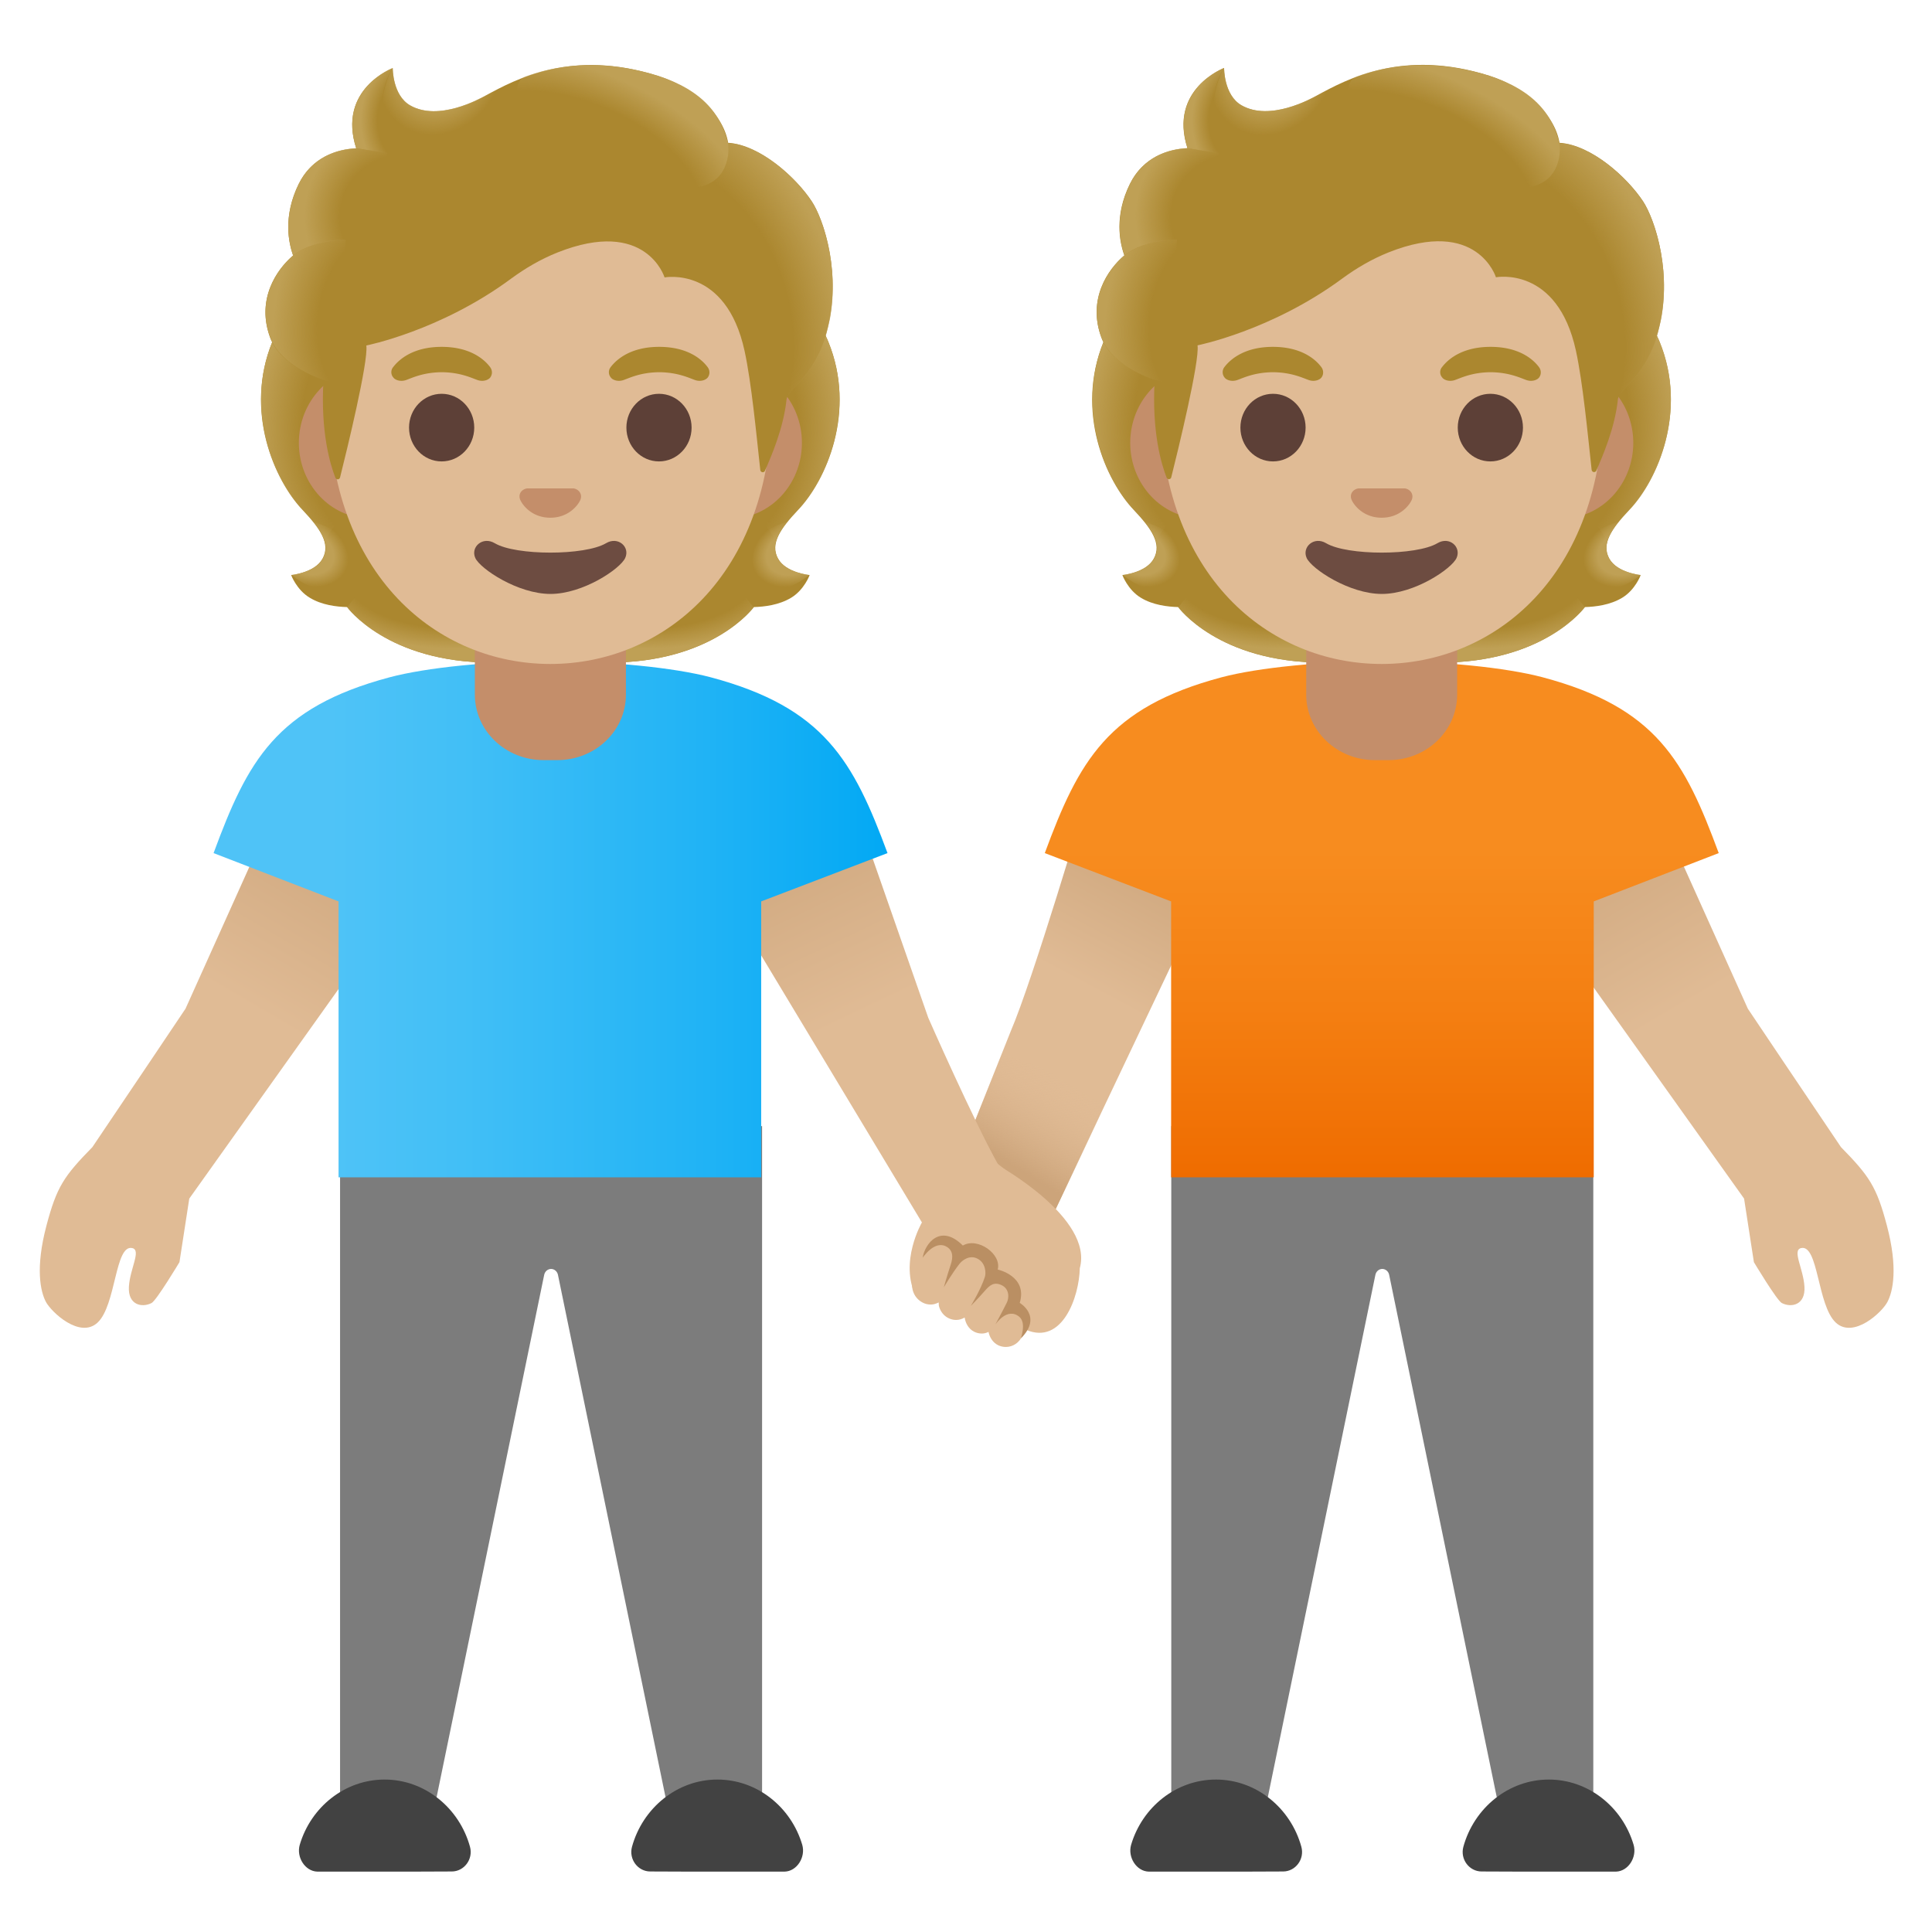 <?xml version="1.0" encoding="utf-8"?><!-- Uploaded to: SVG Repo, www.svgrepo.com, Generator: SVG Repo Mixer Tools -->
<svg width="800px" height="800px" viewBox="0 0 128 128" xmlns="http://www.w3.org/2000/svg" xmlns:xlink="http://www.w3.org/1999/xlink" aria-hidden="true" role="img" class="iconify iconify--noto" preserveAspectRatio="xMidYMid meet">
<linearGradient id="IconifyId17ecdb2904d178eab15275" gradientUnits="userSpaceOnUse" x1="48.373" y1="56.744" x2="65.03" y2="78.777" gradientTransform="scale(-1 1) rotate(9.016 -5.75 -738.861)">
<stop offset="0" stop-color="#cca47a">
</stop>
<stop offset=".405" stop-color="#e0bb95">
</stop>
</linearGradient>
<path d="M71.96 53s-3.53 11.93-5 15.33l-4.39 11.02c-.7 1.55-.08 3.58 1.39 4.43c1.69.97 4.14.24 4.95-1.53l12.54-26.41l-1.01-3.46l-8.48.62z" fill="url(#IconifyId17ecdb2904d178eab15275)">
</path>
<linearGradient id="IconifyId17ecdb2904d178eab15276" gradientUnits="userSpaceOnUse" x1="66.865" y1="77.077" x2="70.29" y2="71.48">
<stop offset="0" stop-color="#cca47a">
</stop>
<stop offset="1" stop-color="#e0bb95" stop-opacity="0">
</stop>
</linearGradient>
<path fill="url(#IconifyId17ecdb2904d178eab15276)" d="M66.37 69.83l-1.78 4.46l1.44 2.76l3.91 3.07l3.67-7.74z">
</path>
<path d="M105.56 74.61v48.08h-5.65l-7.87-38.21c-.04-.24-.24-.41-.46-.41s-.42.17-.46.41l-7.87 38.21H77.6V74.61h27.96z" fill="#7c7c7c">
</path>
<g fill="#424242">
<path d="M102.61 124h4.45c.82-.02 1.41-.96 1.17-1.78c-.74-2.5-2.99-4.32-5.62-4.32c-2.68 0-4.96 1.9-5.66 4.46c-.22.82.39 1.63 1.21 1.63c0 .01 4.45.01 4.45.01z">
</path>
<path d="M80.56 124h-4.45c-.82-.02-1.41-.96-1.17-1.78c.74-2.5 2.99-4.32 5.62-4.32c2.68 0 4.96 1.9 5.66 4.46c.22.82-.39 1.63-1.21 1.63c0 .01-4.45.01-4.45.01z">
</path>
</g>
<linearGradient id="IconifyId17ecdb2904d178eab15277" gradientUnits="userSpaceOnUse" x1="2029.735" y1="53.492" x2="2010.276" y2="86.593" gradientTransform="matrix(-1 0 0 1 2133.463 0)">
<stop offset="0" stop-color="#cca47a">
</stop>
<stop offset=".401" stop-color="#e0bb95">
</stop>
</linearGradient>
<path d="M100.1 54.1l9.7-.6s4.5 10 6 13.33c0 0 4.24 6.32 6.17 9.17c1.88 1.92 2.36 2.62 3.04 5.19c.75 2.83.4 4.38.04 5.06c-.35.69-2.25 2.46-3.42 1.38c-1.24-1.15-1.15-5.22-2.31-4.94c-.6.15.16 1.36.23 2.56s-.85 1.41-1.5 1.08c-.33-.17-1.85-2.71-1.85-2.71l-.65-4.21l-15.13-21.23l-.32-4.08z" fill="url(#IconifyId17ecdb2904d178eab15277)">
</path>
<linearGradient id="IconifyId17ecdb2904d178eab15278" gradientUnits="userSpaceOnUse" x1="2041.917" y1="43.814" x2="2041.917" y2="78" gradientTransform="matrix(-1 0 0 1 2133.463 0)">
<stop offset=".366" stop-color="#f78c1f">
</stop>
<stop offset=".672" stop-color="#f47f12">
</stop>
<stop offset="1" stop-color="#ef6c00">
</stop>
</linearGradient>
<path d="M80.94 44.87c2.42-.64 6.65-1.06 10.65-1.06c4-.01 8.19.42 10.61 1.06c7.55 2.01 9.42 5.56 11.67 11.65l-8.28 3.2V78h-28V59.72l-8.37-3.2c2.25-6.09 4.17-9.64 11.72-11.65z" fill="url(#IconifyId17ecdb2904d178eab15278)">
</path>
<path d="M106.62 37.01c-.54-.98.15-1.98 1.32-3.22c1.86-1.96 3.89-6.51 2.01-11.14c.01-.03-.37-.81-.36-.83l-.78-.04c-.25-.04-8.76-.05-17.28-.05c-8.52 0-17.03.02-17.28.05c0 0-1.15.84-1.14.87c-1.88 4.62.14 9.17 2.01 11.14c1.17 1.24 1.86 2.24 1.32 3.22c-.52.95-2.08 1.09-2.08 1.09s.36.98 1.22 1.5c.8.49 1.79.6 2.47.62c0 0 2.66 3.68 9.61 3.68h7.74c6.95 0 9.61-3.68 9.61-3.68c.68-.02 1.66-.13 2.47-.62c.87-.53 1.22-1.5 1.22-1.5s-1.56-.14-2.08-1.09z" fill="#ab872f">
</path>
<radialGradient id="IconifyId17ecdb2904d178eab15279" cx="80.384" cy="38.003" r="10.125" gradientTransform="matrix(1 0 0 -.491 17.453 56.67)" gradientUnits="userSpaceOnUse">
<stop offset=".728" stop-color="#bfa055" stop-opacity="0">
</stop>
<stop offset="1" stop-color="#bfa055">
</stop>
</radialGradient>
<path d="M91.53 43.9v-4.08l12.35-.98l1.12 1.38s-2.66 3.68-9.61 3.68h-3.86z" fill="url(#IconifyId17ecdb2904d178eab15279)">
</path>
<radialGradient id="IconifyId17ecdb2904d178eab15280" cx="70.412" cy="36.497" r="2.992" gradientTransform="matrix(-.906 .424 .314 .672 160.11 -17.868)" gradientUnits="userSpaceOnUse">
<stop offset=".663" stop-color="#bfa055">
</stop>
<stop offset="1" stop-color="#bfa055" stop-opacity="0">
</stop>
</radialGradient>
<path d="M104.98 38.44c-1.85-2.81 2.25-3.86 2.25-3.86c-.71.89-1.04 1.66-.62 2.42c.52.95 2.08 1.09 2.08 1.09s-2.12 1.9-3.71.35z" fill="url(#IconifyId17ecdb2904d178eab15280)">
</path>
<radialGradient id="IconifyId17ecdb2904d178eab15281" cx="78.166" cy="28.033" r="13.142" gradientTransform="matrix(-.075 -.997 -.831 .062 129.186 104.238)" gradientUnits="userSpaceOnUse">
<stop offset=".725" stop-color="#bfa055" stop-opacity="0">
</stop>
<stop offset="1" stop-color="#bfa055">
</stop>
</radialGradient>
<path d="M109.96 22.65c1.84 4.48-.1 9.08-1.91 11.03c-.25.27-1.3 1.3-1.54 2.13c0 0-4.12-5.75-5.36-9.13c-.25-.68-.47-1.39-.5-2.11c-.02-.54.06-1.19.38-1.65c.38-.57 8.72-.73 8.72-.73c-.01-.01.21.46.21.46z" fill="url(#IconifyId17ecdb2904d178eab15281)">
</path>
<radialGradient id="IconifyId17ecdb2904d178eab15282" cx="83.02" cy="28.033" r="13.142" gradientTransform="matrix(.075 -.997 .831 .062 53.526 109.078)" gradientUnits="userSpaceOnUse">
<stop offset=".725" stop-color="#bfa055" stop-opacity="0">
</stop>
<stop offset="1" stop-color="#bfa055">
</stop>
</radialGradient>
<path d="M73.12 22.65c-1.84 4.48.1 9.08 1.91 11.03c.25.27 1.3 1.3 1.54 2.13c0 0 4.12-5.75 5.36-9.13c.25-.68.47-1.39.5-2.11c.02-.54-.06-1.19-.38-1.65c-.38-.57-.83-.42-1.49-.42c-1.25 0-6.69-.32-7.12-.32c.01 0-.32.47-.32.47z" fill="url(#IconifyId17ecdb2904d178eab15282)">
</path>
<radialGradient id="IconifyId17ecdb2904d178eab15283" cx="85.237" cy="38.003" r="10.125" gradientTransform="matrix(-1 0 0 -.491 170.475 56.67)" gradientUnits="userSpaceOnUse">
<stop offset=".728" stop-color="#bfa055" stop-opacity="0">
</stop>
<stop offset="1" stop-color="#bfa055">
</stop>
</radialGradient>
<path d="M91.55 43.9v-4.08l-12.35-.98l-1.12 1.38s2.66 3.68 9.61 3.68h3.86z" fill="url(#IconifyId17ecdb2904d178eab15283)">
</path>
<radialGradient id="IconifyId17ecdb2904d178eab15284" cx="75.266" cy="36.497" r="2.992" gradientTransform="matrix(.906 .424 -.314 .672 18.569 -19.925)" gradientUnits="userSpaceOnUse">
<stop offset=".663" stop-color="#bfa055">
</stop>
<stop offset="1" stop-color="#bfa055" stop-opacity="0">
</stop>
</radialGradient>
<path d="M78.1 38.44c1.85-2.81-2.25-3.86-2.25-3.86c.71.89 1.04 1.66.62 2.42c-.52.95-2.08 1.09-2.08 1.09s2.11 1.9 3.71.35z" fill="url(#IconifyId17ecdb2904d178eab15284)">
</path>
<path d="M91.54 40.72h-5v5.3c0 2.4 2.04 4.34 4.54 4.34H92c2.51 0 4.54-1.94 4.54-4.34v-5.3h-5z" fill="#c48e6a">
</path>
<g>
<path d="M103.52 24.34H79.57c-2.58 0-4.69 2.25-4.69 5s2.11 5 4.69 5h23.95c2.58 0 4.69-2.25 4.69-5s-2.11-5-4.69-5z" fill="#c48e6a">
</path>
</g>
<g>
<path d="M91.54 6.66c-7.62 0-14.69 8.15-14.69 19.89c0 11.67 7.28 17.44 14.69 17.44s14.69-5.77 14.69-17.44c-.01-11.74-7.07-19.89-14.69-19.89z" fill="#e0bb95">
</path>
</g>
<g>
<path d="M108.86 13.34c-1.06-1.6-3.42-3.74-5.54-3.88c-.34-2.04-2.52-3.77-4.64-4.44c-5.72-1.81-9.44.22-11.44 1.31c-.42.23-3.1 1.72-4.98.65c-1.18-.67-1.16-2.48-1.16-2.48s-3.69 1.4-2.43 5.32c-1.26.05-2.93.59-3.81 2.36c-1.05 2.12-.68 3.89-.37 4.74c-1.09.92-2.46 2.89-1.52 5.45c.71 1.92 3.53 2.81 3.53 2.81c-.2 3.46.45 5.59.79 6.46c.06.15.27.14.31-.02c.43-1.71 1.89-7.69 1.74-8.74c0 0 4.9-.97 9.58-4.42c.95-.7 1.98-1.3 3.08-1.74c5.88-2.34 7.11 1.65 7.11 1.65s4.07-.78 5.3 4.87c.46 2.12.78 5.51 1.04 7.89c.02.17.25.2.31.05c.41-.94 1.23-2.81 1.43-4.72c.07-.67 1.88-1.56 2.65-4.44c1.06-3.83-.22-7.52-.98-8.68z" fill="#ab872f">
</path>
<radialGradient id="IconifyId17ecdb2904d178eab15285" cx="99.323" cy="21.1" r="15.405" gradientTransform="matrix(.308 .952 -.706 .228 83.667 -78.222)" gradientUnits="userSpaceOnUse">
<stop offset=".699" stop-color="#bfa055" stop-opacity="0">
</stop>
<stop offset="1" stop-color="#bfa055">
</stop>
</radialGradient>
<path d="M107.19 26.48c.07-.67 1.88-1.56 2.65-4.44c.08-.31.15-.62.22-.93c.63-3.5-.5-6.71-1.21-7.77c-.98-1.48-3.07-3.41-5.06-3.81c-.17-.02-.34-.04-.5-.05c0 0 .14.93-.23 1.67c-.49.96-1.47 1.19-1.47 1.19c5.18 5.18 4.81 9.51 5.6 14.14z" fill="url(#IconifyId17ecdb2904d178eab15285)">
</path>
<radialGradient id="IconifyId17ecdb2904d178eab15286" cx="84.304" cy="4.303" r="4.039" gradientTransform="matrix(.881 .473 -.56 1.045 12.419 -40.034)" gradientUnits="userSpaceOnUse">
<stop offset=".58" stop-color="#bfa055">
</stop>
<stop offset="1" stop-color="#bfa055" stop-opacity="0">
</stop>
</radialGradient>
<path d="M88.49 5.68c-.47.23-.89.46-1.25.65c-.42.23-3.1 1.72-4.98.65c-1.16-.65-1.16-2.41-1.16-2.47c-.53.68-2.14 5.53 2.56 5.85c2.03.14 3.28-1.63 4.02-3.13c.27-.54.69-1.33.81-1.55z" fill="url(#IconifyId17ecdb2904d178eab15286)">
</path>
<radialGradient id="IconifyId17ecdb2904d178eab15287" cx="138.141" cy="46.449" r="12.417" gradientTransform="matrix(-.938 -.394 .218 -.528 212.746 90.669)" gradientUnits="userSpaceOnUse">
<stop offset=".699" stop-color="#bfa055" stop-opacity="0">
</stop>
<stop offset="1" stop-color="#bfa055">
</stop>
</radialGradient>
<path d="M98.09 4.85c3.17.86 4.71 2.47 5.22 4.62c.15.63.33 6.52-10.91-.17c-4.18-2.49-3.04-4.05-2.55-4.22c1.91-.7 4.69-1.19 8.24-.23z" fill="url(#IconifyId17ecdb2904d178eab15287)">
</path>
<radialGradient id="IconifyId17ecdb2904d178eab15288" cx="82.682" cy="7.988" r="3.707" gradientTransform="matrix(1 0 0 1.223 0 -1.784)" gradientUnits="userSpaceOnUse">
<stop offset=".702" stop-color="#bfa055" stop-opacity="0">
</stop>
<stop offset="1" stop-color="#bfa055">
</stop>
</radialGradient>
<path d="M81.09 4.51c-.01 0-.01.01-.03.01c-.4.17-3.56 1.63-2.38 5.3l3.36.54c-2.98-3.02-.94-5.86-.94-5.86l-.01.01z" fill="url(#IconifyId17ecdb2904d178eab15288)">
</path>
<radialGradient id="IconifyId17ecdb2904d178eab15289" cx="82.172" cy="14.532" r="6.953" gradientTransform="matrix(-.966 -.26 .243 -.904 157.988 49.015)" gradientUnits="userSpaceOnUse">
<stop offset=".66" stop-color="#bfa055" stop-opacity="0">
</stop>
<stop offset="1" stop-color="#bfa055">
</stop>
</radialGradient>
<path d="M80.76 10.15l-2.08-.34c-.08 0-.36.02-.51.05c-1.17.16-2.55.77-3.3 2.32c-.8 1.67-.78 3.1-.56 4.06c.06.32.19.68.19.68s1.03-.98 3.48-1.04l2.78-5.73z" fill="url(#IconifyId17ecdb2904d178eab15289)">
</path>
<radialGradient id="IconifyId17ecdb2904d178eab15290" cx="80.523" cy="21.246" r="7.3" gradientTransform="matrix(.991 .136 -.192 1.392 4.82 -19.306)" gradientUnits="userSpaceOnUse">
<stop offset=".598" stop-color="#bfa055" stop-opacity="0">
</stop>
<stop offset="1" stop-color="#bfa055">
</stop>
</radialGradient>
<path d="M74.4 17c-1.02.91-2.4 2.94-1.39 5.45c.77 1.9 3.5 2.72 3.5 2.72c0 .01.55.17.83.17l.64-9.47c-1.31 0-2.57.39-3.38.96c.01.02-.2.16-.2.17z" fill="url(#IconifyId17ecdb2904d178eab15290)">
</path>
</g>
<path d="M95.23 35.99c-1.4.83-5.97.83-7.37 0c-.8-.48-1.62.25-1.29.98c.33.72 2.82 2.38 4.98 2.38s4.62-1.66 4.95-2.38c.33-.73-.47-1.46-1.27-.98z" fill="#6d4c41">
</path>
<path d="M93.23 32.4a.737.737 0 0 0-.14-.04h-3.1c-.05.01-.1.02-.14.04c-.28.11-.44.4-.3.72c.13.31.75 1.18 1.99 1.18s1.86-.87 1.99-1.18c.13-.31-.02-.6-.3-.72z" fill="#c48e6a">
</path>
<g fill="#5d4037">
<ellipse cx="84.34" cy="28.33" rx="2.16" ry="2.24">
</ellipse>
<ellipse cx="98.74" cy="28.33" rx="2.16" ry="2.24">
</ellipse>
</g>
<g fill="#ab872f">
<path d="M95.54 24.32c.41-.54 1.36-1.34 3.21-1.34s2.8.79 3.21 1.34c.18.24.14.52.01.69c-.12.16-.46.3-.84.17c-.38-.13-1.13-.51-2.37-.52c-1.25.01-1.99.39-2.37.52c-.38.13-.73-.01-.84-.17a.528.528 0 0 1-.01-.69z">
</path>
<path d="M81.12 24.32c.41-.54 1.36-1.34 3.21-1.34s2.8.79 3.21 1.34c.18.24.14.52.01.69c-.12.16-.46.3-.84.17c-.38-.13-1.13-.51-2.37-.52c-1.25.01-1.99.39-2.37.52c-.38.13-.73-.01-.84-.17a.554.554 0 0 1-.01-.69z">
</path>
</g>
<g>
<path d="M22.53 74.61v48.08h5.65l7.87-38.21c.04-.24.24-.41.46-.41s.42.17.46.41l7.87 38.21h5.65V74.61H22.53z" fill="#7c7c7c">
</path>
<g fill="#424242">
<path d="M25.48 124h-4.45c-.82-.02-1.41-.96-1.17-1.78c.74-2.5 2.99-4.32 5.62-4.32c2.68 0 4.96 1.9 5.66 4.46c.22.82-.39 1.63-1.21 1.63c0 .01-4.45.01-4.45.01z">
</path>
<path d="M47.53 124h4.45c.82-.02 1.41-.96 1.17-1.78c-.74-2.5-2.99-4.32-5.62-4.32c-2.68 0-4.96 1.9-5.66 4.46c-.22.82.39 1.63 1.21 1.63c0 .01 4.45.01 4.45.01z">
</path>
</g>
<linearGradient id="IconifyId17ecdb2904d178eab15291" gradientUnits="userSpaceOnUse" x1="65.262" y1="53.492" x2="45.803" y2="86.594" gradientTransform="translate(-40.898)">
<stop offset="0" stop-color="#cca47a">
</stop>
<stop offset=".401" stop-color="#e0bb95">
</stop>
</linearGradient>
<path d="M27.99 54.1l-9.7-.6s-4.5 10-6 13.33c0 0-4.24 6.32-6.17 9.17c-1.88 1.92-2.36 2.62-3.04 5.19c-.75 2.83-.4 4.38-.04 5.06s2.25 2.46 3.42 1.38c1.24-1.15 1.15-5.22 2.31-4.94c.6.15-.16 1.36-.23 2.56s.85 1.41 1.5 1.08c.33-.17 1.85-2.71 1.85-2.71l.65-4.21l15.13-21.24l.32-4.07z" fill="url(#IconifyId17ecdb2904d178eab15291)">
</path>
<linearGradient id="IconifyId17ecdb2904d178eab15292" gradientUnits="userSpaceOnUse" x1="143.186" y1="74.617" x2="123.586" y2="41.275" gradientTransform="rotate(-175.003 96.667 65.757)">
<stop offset="0" stop-color="#cca47a">
</stop>
<stop offset=".401" stop-color="#e0bb95">
</stop>
</linearGradient>
<path d="M46.93 57.48l14.15 23.51s-1.53 2.62-.39 4.91c1.6 1.15 2.32-2.27 2.94-2.36c1.19-.18 3.08 4.56 4.34 4.56c2.41 1.04 3.53-2.18 3.57-4.08c.91-3.31-5.37-6.79-5.37-6.79c-1.68-3-4.67-9.8-4.67-9.8c-1.21-3.45-4.82-13.8-4.82-13.8l-9.71-.25l-.04 4.1z" fill="url(#IconifyId17ecdb2904d178eab15292)">
</path>
<linearGradient id="IconifyId17ecdb2904d178eab15293" gradientUnits="userSpaceOnUse" x1="14.142" y1="60.907" x2="58.79" y2="60.907">
<stop offset=".172" stop-color="#4fc3f7">
</stop>
<stop offset=".369" stop-color="#42bff6">
</stop>
<stop offset=".732" stop-color="#20b3f5">
</stop>
<stop offset=".994" stop-color="#03a9f4">
</stop>
</linearGradient>
<path d="M47.08 44.87c-2.42-.64-6.65-1.06-10.65-1.06c-4-.01-8.19.42-10.61 1.06c-7.55 2.01-9.42 5.56-11.67 11.65l8.28 3.2V78h28V59.72l8.37-3.2c-2.26-6.09-4.18-9.64-11.72-11.65z" fill="url(#IconifyId17ecdb2904d178eab15293)">
</path>
<path d="M51.55 37.01c-.54-.98.15-1.98 1.32-3.22c1.86-1.96 3.89-6.51 2.01-11.14c.01-.03-.37-.81-.36-.83l-.78-.04c-.25-.04-8.76-.05-17.28-.05c-8.52 0-17.03.02-17.28.05c0 0-1.15.84-1.14.87c-1.88 4.62.15 9.17 2.01 11.14c1.17 1.24 1.86 2.24 1.32 3.22c-.52.95-2.08 1.09-2.08 1.09s.36.98 1.23 1.5c.8.49 1.78.6 2.47.62c0 0 2.66 3.68 9.61 3.68h7.74c6.95 0 9.61-3.68 9.61-3.68c.68-.02 1.66-.13 2.47-.62c.87-.53 1.22-1.5 1.22-1.5s-1.57-.14-2.09-1.09z" fill="#ab872f">
</path>
<radialGradient id="IconifyId17ecdb2904d178eab15294" cx="135.458" cy="38.003" r="10.125" gradientTransform="matrix(1 0 0 -.491 -92.695 56.67)" gradientUnits="userSpaceOnUse">
<stop offset=".728" stop-color="#bfa055" stop-opacity="0">
</stop>
<stop offset="1" stop-color="#bfa055">
</stop>
</radialGradient>
<path d="M36.45 43.9v-4.08l12.35-.98l1.12 1.38s-2.66 3.68-9.61 3.68h-3.86z" fill="url(#IconifyId17ecdb2904d178eab15294)">
</path>
<radialGradient id="IconifyId17ecdb2904d178eab15295" cx="125.486" cy="36.497" r="2.992" gradientTransform="matrix(-.906 .424 .314 .672 154.919 -41.21)" gradientUnits="userSpaceOnUse">
<stop offset=".663" stop-color="#bfa055">
</stop>
<stop offset="1" stop-color="#bfa055" stop-opacity="0">
</stop>
</radialGradient>
<path d="M49.9 38.44c-1.85-2.81 2.25-3.86 2.25-3.86c-.71.89-1.04 1.66-.62 2.42c.52.95 2.08 1.09 2.08 1.09s-2.11 1.9-3.71.35z" fill="url(#IconifyId17ecdb2904d178eab15295)">
</path>
<radialGradient id="IconifyId17ecdb2904d178eab15296" cx="133.241" cy="28.033" r="13.142" gradientTransform="matrix(-.075 -.997 -.831 .062 78.222 159.159)" gradientUnits="userSpaceOnUse">
<stop offset=".725" stop-color="#bfa055" stop-opacity="0">
</stop>
<stop offset="1" stop-color="#bfa055">
</stop>
</radialGradient>
<path d="M54.88 22.65c1.84 4.48-.1 9.08-1.91 11.03c-.25.27-1.3 1.3-1.54 2.13c0 0-4.12-5.75-5.36-9.13c-.25-.68-.47-1.39-.51-2.11c-.02-.54.06-1.19.38-1.65c.38-.57 8.72-.73 8.72-.73c0-.01.22.46.22.46z" fill="url(#IconifyId17ecdb2904d178eab15296)">
</path>
<radialGradient id="IconifyId17ecdb2904d178eab15297" cx="27.946" cy="28.033" r="13.142" gradientTransform="matrix(.075 -.997 .831 .062 2.562 54.157)" gradientUnits="userSpaceOnUse">
<stop offset=".725" stop-color="#bfa055" stop-opacity="0">
</stop>
<stop offset="1" stop-color="#bfa055">
</stop>
</radialGradient>
<path d="M18.04 22.65c-1.84 4.48.1 9.08 1.91 11.03c.25.27 1.3 1.3 1.54 2.13c0 0 4.12-5.75 5.36-9.13c.25-.68.48-1.39.5-2.11c.02-.54-.06-1.19-.38-1.65c-.38-.57-.83-.42-1.49-.42c-1.25 0-6.69-.32-7.12-.32c.02 0-.32.47-.32.47z" fill="url(#IconifyId17ecdb2904d178eab15297)">
</path>
<radialGradient id="IconifyId17ecdb2904d178eab15298" cx="30.163" cy="38.003" r="10.125" gradientTransform="matrix(-1 0 0 -.491 60.327 56.67)" gradientUnits="userSpaceOnUse">
<stop offset=".728" stop-color="#bfa055" stop-opacity="0">
</stop>
<stop offset="1" stop-color="#bfa055">
</stop>
</radialGradient>
<path d="M36.47 43.9v-4.08l-12.35-.98L23 40.22s2.66 3.68 9.61 3.68h3.86z" fill="url(#IconifyId17ecdb2904d178eab15298)">
</path>
<radialGradient id="IconifyId17ecdb2904d178eab15299" cx="20.192" cy="36.497" r="2.992" gradientTransform="matrix(.906 .424 -.314 .672 13.378 3.416)" gradientUnits="userSpaceOnUse">
<stop offset=".663" stop-color="#bfa055">
</stop>
<stop offset="1" stop-color="#bfa055" stop-opacity="0">
</stop>
</radialGradient>
<path d="M23.02 38.44c1.85-2.81-2.25-3.86-2.25-3.86c.71.89 1.04 1.66.62 2.42c-.52.95-2.08 1.09-2.08 1.09s2.12 1.9 3.71.35z" fill="url(#IconifyId17ecdb2904d178eab15299)">
</path>
<path d="M36.47 40.72h5v5.3c0 2.4-2.03 4.34-4.55 4.34h-.91c-2.51 0-4.55-1.94-4.55-4.34v-5.3h5.01z" fill="#c48e6a">
</path>
<g>
<path d="M48.44 24.34H24.49c-2.58 0-4.69 2.25-4.69 5s2.11 5 4.69 5h23.95c2.58 0 4.69-2.25 4.69-5s-2.11-5-4.69-5z" fill="#c48e6a">
</path>
</g>
<g>
<path d="M36.46 6.66c-7.62 0-14.69 8.15-14.69 19.89c0 11.67 7.28 17.44 14.69 17.44s14.69-5.77 14.69-17.44c0-11.74-7.07-19.89-14.69-19.89z" fill="#e0bb95">
</path>
</g>
<path d="M40.15 35.99c-1.4.83-5.97.83-7.37 0c-.8-.48-1.62.25-1.29.98c.33.72 2.82 2.38 4.98 2.38s4.62-1.66 4.95-2.38c.34-.73-.47-1.46-1.27-.98z" fill="#6d4c41">
</path>
<g>
<path d="M53.78 13.34c-1.06-1.6-3.42-3.74-5.54-3.88c-.34-2.04-2.52-3.76-4.64-4.43c-5.72-1.81-9.44.22-11.44 1.31c-.42.23-3.1 1.72-4.98.65c-1.18-.67-1.16-2.48-1.16-2.48s-3.69 1.4-2.42 5.32c-1.26.05-2.93.59-3.81 2.36c-1.05 2.12-.67 3.89-.37 4.74c-1.09.92-2.46 2.89-1.52 5.45c.71 1.92 3.53 2.81 3.53 2.81c-.2 3.46.45 5.59.79 6.46c.06.15.27.14.31-.02c.43-1.71 1.89-7.69 1.74-8.74c0 0 4.91-.97 9.58-4.42c.95-.7 1.98-1.3 3.08-1.74c5.88-2.34 7.1 1.65 7.1 1.65s4.07-.78 5.3 4.87c.46 2.12.78 5.51 1.04 7.89c.02.17.25.2.31.05c.41-.94 1.23-2.81 1.43-4.72c.07-.67 1.88-1.56 2.65-4.44c1.06-3.84-.21-7.53-.98-8.69z" fill="#ab872f">
</path>
<radialGradient id="IconifyId17ecdb2904d178eab15300" cx="44.248" cy="21.1" r="15.405" gradientTransform="matrix(.308 .952 -.706 .228 45.534 -25.818)" gradientUnits="userSpaceOnUse">
<stop offset=".699" stop-color="#bfa055" stop-opacity="0">
</stop>
<stop offset="1" stop-color="#bfa055">
</stop>
</radialGradient>
<path d="M52.12 26.48c.07-.67 1.88-1.56 2.65-4.44c.08-.31.15-.62.22-.93c.63-3.5-.5-6.71-1.21-7.77c-.98-1.48-3.07-3.41-5.06-3.81c-.17-.02-.34-.04-.5-.05c0 0 .14.93-.23 1.67c-.49.96-1.47 1.19-1.47 1.19c5.17 5.18 4.8 9.51 5.6 14.14z" fill="url(#IconifyId17ecdb2904d178eab15300)">
</path>
<radialGradient id="IconifyId17ecdb2904d178eab15301" cx="29.23" cy="4.303" r="4.039" gradientTransform="matrix(.881 .473 -.56 1.045 5.881 -14.007)" gradientUnits="userSpaceOnUse">
<stop offset=".58" stop-color="#bfa055">
</stop>
<stop offset="1" stop-color="#bfa055" stop-opacity="0">
</stop>
</radialGradient>
<path d="M33.41 5.68c-.47.23-.89.46-1.25.65c-.42.23-3.1 1.72-4.98.65c-1.16-.66-1.16-2.41-1.16-2.47c-.53.68-2.14 5.53 2.56 5.85c2.03.14 3.28-1.63 4.02-3.13c.28-.54.7-1.33.81-1.55z" fill="url(#IconifyId17ecdb2904d178eab15301)">
</path>
<radialGradient id="IconifyId17ecdb2904d178eab15302" cx="163.034" cy="95.777" r="12.417" gradientTransform="matrix(-.938 -.394 .218 -.528 170.255 126.553)" gradientUnits="userSpaceOnUse">
<stop offset=".699" stop-color="#bfa055" stop-opacity="0">
</stop>
<stop offset="1" stop-color="#bfa055">
</stop>
</radialGradient>
<path d="M43.01 4.85c3.17.86 4.71 2.47 5.22 4.62c.15.63.33 6.52-10.91-.17c-4.18-2.49-3.04-4.05-2.55-4.22c1.92-.7 4.7-1.19 8.24-.23z" fill="url(#IconifyId17ecdb2904d178eab15302)">
</path>
<radialGradient id="IconifyId17ecdb2904d178eab15303" cx="27.608" cy="7.988" r="3.707" gradientTransform="matrix(1 0 0 1.223 0 -1.784)" gradientUnits="userSpaceOnUse">
<stop offset=".702" stop-color="#bfa055" stop-opacity="0">
</stop>
<stop offset="1" stop-color="#bfa055">
</stop>
</radialGradient>
<path d="M26.01 4.51c-.01 0-.01.01-.03.01c-.4.17-3.56 1.63-2.38 5.3l3.36.54c-2.98-3.02-.94-5.86-.94-5.86s0 .01-.01.01z" fill="url(#IconifyId17ecdb2904d178eab15303)">
</path>
<radialGradient id="IconifyId17ecdb2904d178eab15304" cx="27.098" cy="14.532" r="6.953" gradientTransform="matrix(-.966 -.26 .243 -.904 49.732 34.705)" gradientUnits="userSpaceOnUse">
<stop offset=".66" stop-color="#bfa055" stop-opacity="0">
</stop>
<stop offset="1" stop-color="#bfa055">
</stop>
</radialGradient>
<path d="M25.68 10.15l-2.08-.33c-.08 0-.36.02-.51.05c-1.17.16-2.55.77-3.3 2.32c-.8 1.67-.78 3.1-.56 4.06c.06.32.19.68.19.68s1.03-.98 3.48-1.04l2.78-5.74z" fill="url(#IconifyId17ecdb2904d178eab15304)">
</path>
<radialGradient id="IconifyId17ecdb2904d178eab15305" cx="25.448" cy="21.246" r="7.3" gradientTransform="matrix(.991 .136 -.192 1.392 4.307 -11.8)" gradientUnits="userSpaceOnUse">
<stop offset=".598" stop-color="#bfa055" stop-opacity="0">
</stop>
<stop offset="1" stop-color="#bfa055">
</stop>
</radialGradient>
<path d="M19.33 17c-1.02.91-2.4 2.94-1.39 5.45c.77 1.9 3.5 2.72 3.5 2.72c0 .01.55.17.83.17l.64-9.47c-1.31 0-2.57.39-3.38.96c0 .02-.21.16-.2.17z" fill="url(#IconifyId17ecdb2904d178eab15305)">
</path>
</g>
<path d="M38.15 32.4a.737.737 0 0 0-.14-.04h-3.1c-.05.01-.1.02-.14.04c-.28.11-.44.4-.3.72s.75 1.18 1.99 1.18s1.86-.87 1.99-1.18c.13-.31-.02-.6-.3-.72z" fill="#c48e6a">
</path>
<g fill="#5d4037">
<ellipse cx="29.26" cy="28.33" rx="2.16" ry="2.24">
</ellipse>
<ellipse cx="43.66" cy="28.33" rx="2.16" ry="2.24">
</ellipse>
</g>
<g fill="#ab872f">
<path d="M40.46 24.32c.41-.54 1.36-1.34 3.21-1.34s2.8.79 3.21 1.34c.18.24.14.52.01.69c-.12.16-.46.3-.84.17c-.38-.13-1.13-.51-2.37-.52c-1.25.01-1.99.39-2.37.52c-.38.13-.73-.01-.84-.17a.54.54 0 0 1-.01-.69z">
</path>
<path d="M26.05 24.32c.41-.54 1.36-1.34 3.21-1.34c1.84 0 2.8.79 3.21 1.34c.18.24.14.52.01.69c-.12.16-.46.3-.84.17c-.38-.13-1.13-.51-2.37-.52c-1.25.01-1.99.39-2.37.52c-.38.13-.73-.01-.84-.17a.528.528 0 0 1-.01-.69z">
</path>
</g>
</g>
<g>
<path d="M67.34 86.4c-.16-.07-.32-.11-.5-.11c-.04 0-.07.01-.11.02l.05-.1c.28-.62.04-1.36-.55-1.66c-.16-.08-.33-.12-.51-.12c-.07 0-.14.02-.21.03c.25-.6.03-1.31-.53-1.61c-.17-.09-.35-.14-.54-.14c-.26 0-.51.1-.71.26c-.07-.37-.29-.72-.66-.91c-.17-.09-.35-.13-.53-.13c-.46 0-.87.27-1.07.7l-.92 1.96c-.29.62-.05 1.39.58 1.71c.17.09.35.13.54.13c.19 0 .36-.06.52-.14c.01.1 0 .2.03.29c.1.32.3.58.58.73c.17.09.35.14.54.14c.21 0 .4-.06.57-.16c.06.39.27.76.63.94c.16.08.33.12.51.12c.16 0 .31-.04.44-.11c.08.38.3.72.65.89c.16.07.32.11.5.11c.47 0 .9-.29 1.09-.74l.18-.42c.3-.63.03-1.39-.57-1.68z" fill="#e0bb95">
</path>
<path d="M67.56 86.32c.54-1.78-1.46-2.21-1.46-2.21c.28-1.01-1.32-2.17-2.31-1.59c-1.48-1.48-2.52-.13-2.66.81c0 0 .74-1.13 1.51-.77c.52.24.51.74.35 1.22c-.25.75-.46 1.51-.46 1.51s.56-.95 1.04-1.56c.16-.21.67-.63 1.21-.33c.54.29.55.96.47 1.2c-.26.82-.93 1.92-.93 1.92s.5-.51.92-.99c.33-.38.61-.62 1.11-.39c.54.25.51.86.35 1.17c-.33.66-.76 1.45-.76 1.45s.78-1.19 1.59-.52c.51.43.06 1.48.12 1.42c1.44-1.46-.09-2.34-.09-2.34z" fill="#ba8f63">
</path>
</g>
</svg>